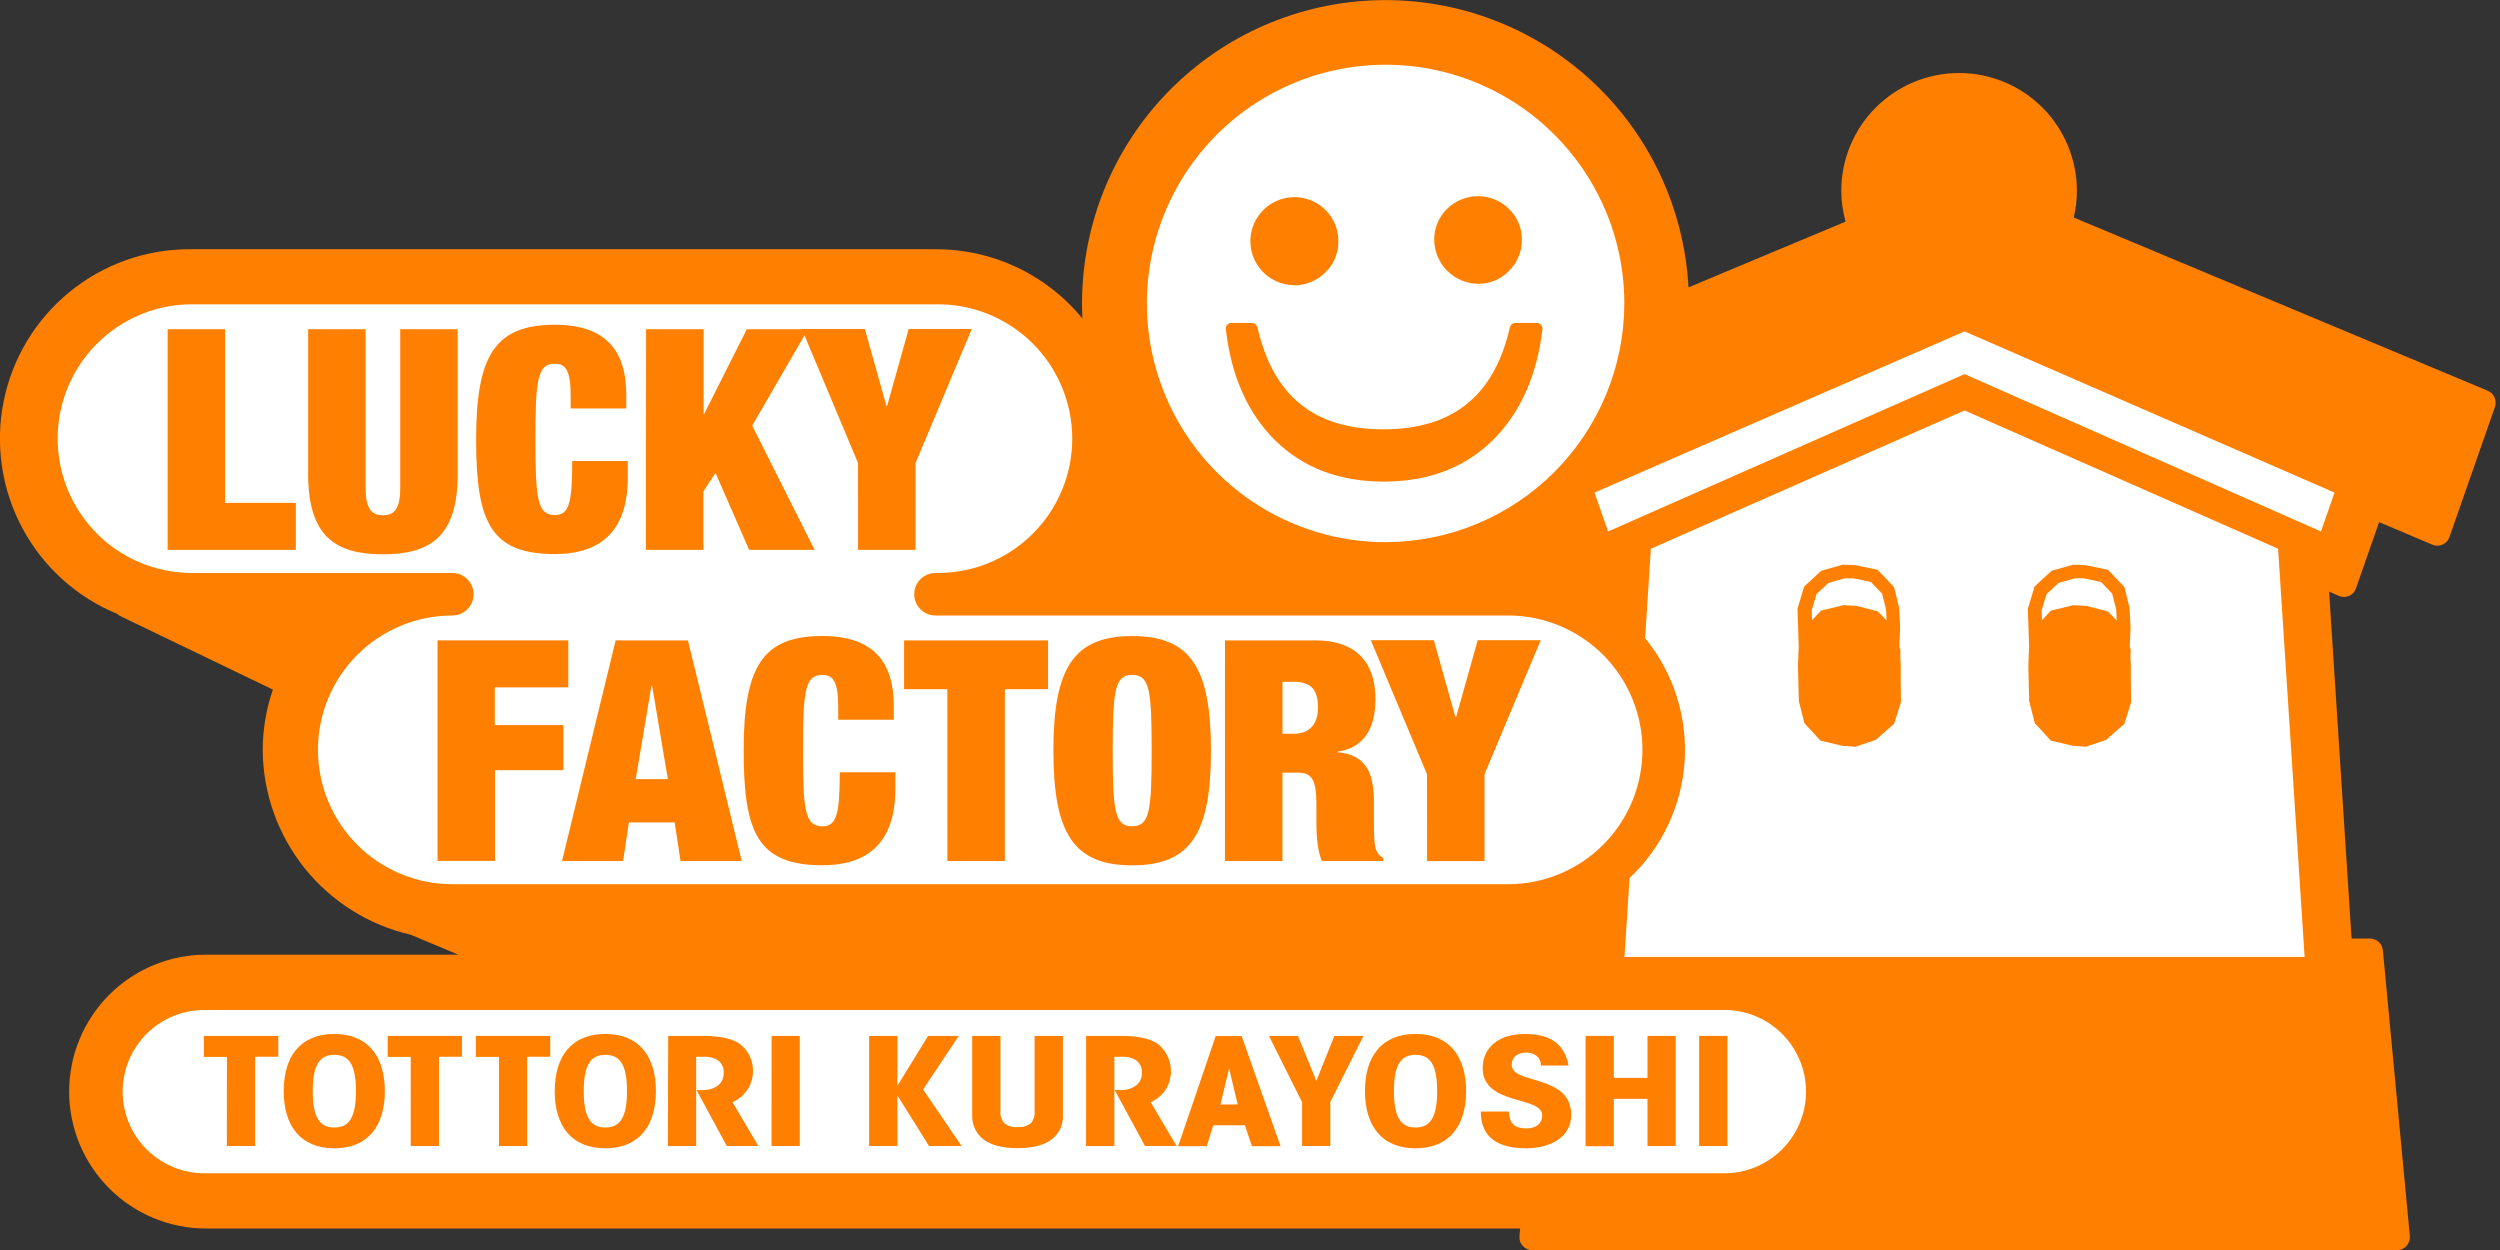 <svg width="80" height="40" viewBox="0 0 80 40" fill="none" xmlns="http://www.w3.org/2000/svg">
<rect x="0" y="0" width="80" height="40" fill="#333333" stroke="none"/>
<g clip-path="url(#clip0_687_788)">
<path d="M79.606 12.503L66.36 6.961C66.426 6.681 66.46 6.394 66.46 6.106C66.46 5.106 66.062 4.148 65.356 3.441C64.649 2.734 63.69 2.337 62.69 2.337C61.691 2.337 60.732 2.734 60.025 3.441C59.318 4.148 58.921 5.106 58.921 6.106C58.922 6.439 58.969 6.771 59.059 7.092L54.031 9.196C53.896 6.67 52.781 4.295 50.922 2.579C49.062 0.863 46.607 -0.06 44.078 0.007C41.548 0.074 39.145 1.126 37.38 2.938C35.614 4.751 34.626 7.18 34.625 9.711C34.625 9.871 34.629 10.031 34.637 10.192C34.068 9.496 33.35 8.936 32.537 8.552C31.724 8.168 30.835 7.971 29.936 7.975H6.067C4.663 7.974 3.302 8.46 2.217 9.35C1.131 10.24 0.388 11.479 0.114 12.856C-0.159 14.233 0.053 15.663 0.716 16.9C1.378 18.138 2.45 19.108 3.747 19.643C3.778 19.673 3.813 19.697 3.851 19.715L8.732 22.067C8.518 22.69 8.408 23.344 8.407 24.003C8.416 25.378 8.889 26.708 9.748 27.781C10.608 28.853 11.804 29.604 13.143 29.911L14.665 30.549H6.595C5.433 30.549 4.318 31.011 3.497 31.832C2.675 32.654 2.213 33.769 2.213 34.931C2.213 36.093 2.675 37.208 3.497 38.029C4.318 38.851 5.433 39.313 6.595 39.313H48.645L48.623 39.554C48.617 39.61 48.624 39.667 48.642 39.722C48.659 39.776 48.688 39.825 48.727 39.868C48.765 39.91 48.812 39.945 48.864 39.968C48.916 39.992 48.972 40.005 49.03 40.006H76.708C76.765 40.005 76.82 39.992 76.872 39.969C76.924 39.946 76.97 39.912 77.008 39.87C77.046 39.828 77.075 39.779 77.094 39.725C77.112 39.671 77.119 39.614 77.115 39.558L76.251 30.404C76.24 30.303 76.193 30.21 76.118 30.142C76.043 30.074 75.946 30.036 75.845 30.034H75.25L74.531 18.93L74.841 19.068C74.892 19.091 74.948 19.103 75.005 19.103C75.09 19.103 75.173 19.076 75.243 19.026C75.312 18.977 75.364 18.907 75.391 18.826L76.131 16.708L77.837 17.43C77.887 17.451 77.941 17.462 77.996 17.462C78.081 17.462 78.164 17.436 78.233 17.386C78.302 17.336 78.354 17.266 78.382 17.186L79.841 13.014C79.873 12.915 79.866 12.807 79.823 12.713C79.779 12.618 79.702 12.543 79.606 12.503Z" fill="#FF8000"/>
<path d="M44.34 17.35C42.83 17.35 41.352 16.902 40.096 16.063C38.839 15.224 37.86 14.031 37.282 12.635C36.703 11.239 36.552 9.703 36.846 8.221C37.141 6.739 37.868 5.377 38.937 4.309C40.005 3.24 41.366 2.513 42.848 2.218C44.33 1.923 45.866 2.074 47.262 2.652C48.658 3.23 49.852 4.21 50.691 5.466C51.531 6.722 51.979 8.199 51.979 9.71C51.974 11.735 51.168 13.675 49.737 15.107C48.305 16.539 46.365 17.345 44.34 17.35Z" fill="white"/>
<path d="M55.12 32.319H6.598C6.25 32.311 5.904 32.373 5.58 32.5C5.256 32.628 4.961 32.819 4.712 33.062C4.463 33.306 4.265 33.597 4.13 33.917C3.995 34.238 3.925 34.583 3.925 34.931C3.925 35.279 3.995 35.624 4.13 35.945C4.265 36.266 4.463 36.557 4.712 36.8C4.961 37.043 5.256 37.234 5.58 37.362C5.904 37.49 6.25 37.551 6.598 37.544H55.12C55.468 37.551 55.814 37.49 56.138 37.362C56.462 37.234 56.757 37.043 57.006 36.8C57.255 36.557 57.453 36.266 57.588 35.945C57.723 35.624 57.793 35.279 57.793 34.931C57.793 34.583 57.723 34.238 57.588 33.917C57.453 33.597 57.255 33.306 57.006 33.062C56.757 32.819 56.462 32.628 56.138 32.5C55.814 32.373 55.468 32.311 55.12 32.319Z" fill="white"/>
<path d="M15.155 19.015C15.155 19.196 15.083 19.369 14.955 19.497C14.828 19.624 14.655 19.696 14.474 19.696C13.334 19.696 12.24 20.149 11.434 20.955C10.628 21.761 10.175 22.855 10.175 23.995C10.175 25.135 10.628 26.229 11.434 27.035C12.24 27.841 13.334 28.294 14.474 28.294H48.259C48.824 28.294 49.383 28.183 49.904 27.967C50.426 27.751 50.9 27.434 51.299 27.035C51.698 26.636 52.015 26.162 52.231 25.64C52.447 25.119 52.558 24.559 52.558 23.995C52.558 23.43 52.447 22.871 52.231 22.35C52.015 21.828 51.698 21.354 51.299 20.955C50.9 20.556 50.426 20.239 49.904 20.023C49.383 19.807 48.824 19.696 48.259 19.696H29.936C29.755 19.696 29.582 19.624 29.454 19.497C29.327 19.369 29.255 19.196 29.255 19.015C29.255 18.835 29.327 18.662 29.454 18.534C29.582 18.406 29.755 18.335 29.936 18.335C30.507 18.345 31.074 18.241 31.604 18.03C32.135 17.819 32.618 17.503 33.025 17.103C33.433 16.703 33.756 16.226 33.977 15.699C34.198 15.173 34.312 14.607 34.312 14.036C34.312 13.465 34.198 12.9 33.977 12.373C33.756 11.847 33.433 11.37 33.025 10.969C32.618 10.569 32.135 10.254 31.604 10.043C31.074 9.831 30.507 9.728 29.936 9.738H6.067C4.94 9.758 3.866 10.22 3.077 11.024C2.287 11.828 1.845 12.909 1.845 14.036C1.845 15.163 2.287 16.245 3.077 17.049C3.866 17.853 4.94 18.314 6.067 18.335H14.474C14.655 18.335 14.828 18.406 14.955 18.534C15.083 18.662 15.155 18.835 15.155 19.015Z" fill="white"/>
<path d="M51.983 30.622L52.146 28.098C53.186 27.119 53.815 25.782 53.908 24.358C54 22.933 53.548 21.527 52.644 20.422L52.828 17.56L62.865 13.134L72.899 17.56L73.748 30.622H51.983Z" fill="white"/>
<path d="M74.271 17.007L62.865 11.971L51.459 17.007L51.024 15.763L62.865 10.604L74.705 15.763L74.271 17.007Z" fill="white"/>
<path d="M7.262 33.821H6.525V33.149H8.905V33.816H8.164V36.673H7.259L7.262 33.821Z" fill="#FF8000"/>
<path d="M9.079 34.912C9.079 33.806 9.613 33.086 10.697 33.086C11.78 33.086 12.315 33.811 12.315 34.916C12.315 36.022 11.78 36.746 10.697 36.746C9.613 36.746 9.079 36.022 9.079 34.916V34.912ZM10.008 34.922C10.008 35.764 10.232 36.08 10.699 36.08C11.167 36.08 11.391 35.764 11.391 34.916C11.391 34.069 11.165 33.755 10.699 33.755C10.233 33.755 10.008 34.069 10.008 34.916V34.922Z" fill="#FF8000"/>
<path d="M13.143 33.821H12.406V33.149H14.785V33.816H14.048V36.673H13.143V33.821Z" fill="#FF8000"/>
<path d="M15.967 33.821H15.228V33.149H17.608V33.816H16.87V36.673H15.967V33.821Z" fill="#FF8000"/>
<path d="M17.752 34.912C17.752 33.806 18.288 33.086 19.371 33.086C20.454 33.086 20.989 33.811 20.989 34.916C20.989 36.022 20.452 36.745 19.368 36.745C18.283 36.745 17.75 36.02 17.75 34.915L17.752 34.912ZM18.68 34.922C18.68 35.764 18.906 36.08 19.372 36.08C19.838 36.08 20.064 35.764 20.064 34.916C20.064 34.069 19.838 33.755 19.372 33.755C18.906 33.755 18.68 34.069 18.68 34.916V34.922Z" fill="#FF8000"/>
<path d="M21.382 33.149H22.524C23.148 33.149 23.548 33.278 23.738 33.457C23.852 33.56 23.943 33.686 24.005 33.827C24.067 33.967 24.098 34.12 24.096 34.273C24.096 34.46 24.048 34.643 23.957 34.806C23.841 35.014 23.659 35.177 23.439 35.268L24.269 36.673H23.258L22.289 34.883C22.39 34.883 22.444 34.883 22.516 34.883C22.675 34.883 22.831 34.835 22.963 34.745C23.025 34.698 23.075 34.637 23.109 34.567C23.143 34.497 23.16 34.419 23.158 34.341C23.166 34.258 23.15 34.173 23.114 34.097C23.077 34.022 23.021 33.957 22.95 33.911C22.808 33.836 22.646 33.803 22.486 33.817H22.278V36.675H21.373L21.382 33.149Z" fill="#FF8000"/>
<path d="M24.691 33.149H25.592V36.673H24.689L24.691 33.149Z" fill="#FF8000"/>
<path d="M27.812 33.149H28.718V34.744L29.699 33.149H30.681L29.539 34.864L30.771 36.673H29.73L28.718 35.055V36.673H27.812V33.149Z" fill="#FF8000"/>
<path d="M32.015 33.149V35.556C32.007 35.625 32.014 35.696 32.036 35.762C32.057 35.828 32.092 35.89 32.139 35.942C32.198 35.989 32.266 36.025 32.338 36.046C32.411 36.067 32.487 36.074 32.562 36.065C32.715 36.081 32.869 36.036 32.99 35.942C33.034 35.888 33.067 35.827 33.087 35.761C33.108 35.694 33.114 35.625 33.107 35.556V33.149H34.013V35.669C34.022 35.813 33.996 35.958 33.94 36.091C33.883 36.224 33.796 36.342 33.686 36.435C33.453 36.628 33.091 36.741 32.562 36.741C32.034 36.741 31.669 36.628 31.438 36.435C31.328 36.341 31.242 36.223 31.185 36.09C31.128 35.958 31.103 35.813 31.11 35.669V33.149H32.015Z" fill="#FF8000"/>
<path d="M34.756 33.149H35.899C36.524 33.149 36.922 33.278 37.112 33.457C37.293 33.626 37.414 33.849 37.455 34.093C37.496 34.337 37.455 34.588 37.339 34.806C37.223 35.014 37.041 35.176 36.821 35.268L37.651 36.673H36.64L35.672 34.883C35.773 34.883 35.825 34.883 35.897 34.883C36.056 34.883 36.212 34.835 36.343 34.745C36.406 34.699 36.456 34.638 36.491 34.567C36.525 34.497 36.542 34.419 36.541 34.341C36.548 34.257 36.532 34.173 36.496 34.097C36.459 34.022 36.402 33.957 36.332 33.911C36.19 33.836 36.029 33.803 35.868 33.817H35.66V36.675H34.755L34.756 33.149Z" fill="#FF8000"/>
<path d="M38.617 36.679H37.701L38.903 33.154H39.733L40.978 36.679H40.062L39.837 36.008H38.824L38.617 36.679ZM39.331 34.189L39.054 35.343H39.607L39.331 34.189Z" fill="#FF8000"/>
<path d="M41.667 35.269L40.606 33.149H41.534L42.123 34.587L42.7 33.149H43.63L42.57 35.264V36.673H41.667V35.269Z" fill="#FF8000"/>
<path d="M43.679 34.912C43.679 33.806 44.213 33.086 45.296 33.086C46.379 33.086 46.915 33.811 46.915 34.916C46.915 36.022 46.379 36.746 45.296 36.746C44.213 36.746 43.679 36.022 43.679 34.916V34.912ZM44.606 34.922C44.606 35.764 44.833 36.08 45.298 36.08C45.762 36.08 45.989 35.764 45.989 34.916C45.989 34.069 45.764 33.755 45.298 33.755C44.831 33.755 44.606 34.069 44.606 34.916V34.922Z" fill="#FF8000"/>
<path d="M48.285 35.569C48.297 35.936 48.452 36.109 48.839 36.109C49.172 36.109 49.351 35.941 49.351 35.694C49.351 35.376 48.875 35.298 48.399 35.152C47.923 35.005 47.446 34.78 47.446 34.183C47.446 33.517 47.958 33.088 48.797 33.088C49.612 33.088 50.063 33.402 50.194 34.098H49.315C49.303 33.84 49.125 33.683 48.832 33.683C48.539 33.683 48.375 33.854 48.375 34.069C48.375 34.402 48.851 34.464 49.326 34.622C49.8 34.78 50.279 35.013 50.279 35.684C50.279 36.355 49.66 36.745 48.831 36.745C47.825 36.745 47.385 36.311 47.385 35.568L48.285 35.569Z" fill="#FF8000"/>
<path d="M50.739 36.679V33.149H51.643V34.492H52.72V33.149H53.623V36.673H52.72V35.164H51.643V36.679H50.739Z" fill="#FF8000"/>
<path d="M54.373 33.149H55.278V36.673H54.373V33.149Z" fill="#FF8000"/>
<path d="M49.179 10.334H48.487C48.448 10.334 48.409 10.348 48.378 10.373C48.347 10.399 48.326 10.434 48.317 10.473C47.814 12.678 46.479 13.738 44.266 13.738C42.053 13.738 40.741 12.673 40.238 10.473C40.227 10.433 40.204 10.398 40.171 10.373C40.139 10.348 40.099 10.334 40.058 10.334H39.408C39.382 10.333 39.356 10.337 39.332 10.348C39.308 10.358 39.286 10.374 39.27 10.394C39.253 10.412 39.24 10.434 39.233 10.458C39.225 10.482 39.223 10.507 39.227 10.532C39.397 12.044 39.941 13.249 40.826 14.112C41.711 14.975 42.87 15.411 44.284 15.411C45.697 15.411 46.852 14.975 47.742 14.112C48.631 13.249 49.182 12.037 49.36 10.532C49.362 10.507 49.359 10.481 49.349 10.457C49.34 10.433 49.326 10.412 49.308 10.394C49.292 10.374 49.273 10.359 49.25 10.349C49.228 10.338 49.204 10.334 49.179 10.334Z" fill="#FF8000"/>
<path d="M41.421 9.131C41.793 9.129 42.15 8.98 42.412 8.716C42.546 8.588 42.652 8.434 42.723 8.263C42.794 8.093 42.83 7.909 42.827 7.724C42.83 7.54 42.795 7.356 42.726 7.185C42.657 7.014 42.554 6.859 42.423 6.728C42.261 6.563 42.059 6.441 41.838 6.372C41.616 6.304 41.381 6.291 41.153 6.335C40.926 6.379 40.712 6.479 40.532 6.625C40.352 6.771 40.212 6.96 40.122 7.174C40.032 7.388 39.997 7.62 40.019 7.851C40.041 8.082 40.12 8.304 40.249 8.497C40.377 8.69 40.551 8.849 40.756 8.958C40.96 9.068 41.189 9.125 41.421 9.125V9.131Z" fill="#FF8000"/>
<path d="M47.301 9.081C47.486 9.083 47.669 9.048 47.84 8.976C48.01 8.905 48.164 8.799 48.292 8.666C48.422 8.538 48.525 8.385 48.594 8.216C48.664 8.048 48.7 7.867 48.699 7.685C48.703 7.5 48.669 7.316 48.599 7.145C48.529 6.974 48.425 6.818 48.292 6.689C48.028 6.426 47.67 6.278 47.297 6.278C46.923 6.278 46.565 6.426 46.3 6.689C46.169 6.819 46.065 6.974 45.995 7.146C45.926 7.317 45.892 7.5 45.895 7.685C45.901 8.055 46.052 8.408 46.314 8.669C46.577 8.929 46.931 9.077 47.301 9.081Z" fill="#FF8000"/>
<path d="M5.364 10.535H7.202V16.091H9.467V17.596H5.364V10.535Z" fill="#FF8000"/>
<path d="M11.701 10.535V15.628C11.701 16.31 11.908 16.487 12.254 16.487C12.6 16.487 12.807 16.31 12.807 15.628V10.535H14.647V15.167C14.647 17.144 13.796 17.738 12.254 17.738C10.712 17.738 9.861 17.144 9.861 15.167V10.535H11.701Z" fill="#FF8000"/>
<path d="M18.261 12.677C18.261 11.876 18.113 11.638 17.758 11.638C17.194 11.638 17.134 12.153 17.134 14.06C17.134 15.968 17.194 16.482 17.758 16.482C18.212 16.482 18.311 16.087 18.311 14.753H20.09V15.278C20.09 17.254 18.934 17.73 17.758 17.73C15.683 17.73 15.236 16.69 15.236 14.06C15.236 11.362 15.849 10.392 17.758 10.392C19.418 10.392 20.041 11.264 20.041 12.627V13.071H18.261V12.677Z" fill="#FF8000"/>
<path d="M20.675 10.535H22.515V13.244H22.534L23.899 10.535H25.857L24.071 13.621L26.068 17.596H23.973L22.895 15.133L22.509 15.727V17.596H20.669L20.675 10.535Z" fill="#FF8000"/>
<path d="M27.457 14.817L25.659 10.529H27.676L28.367 12.993H28.387L29.078 10.529H31.096L29.298 14.817V17.596H27.458L27.457 14.817Z" fill="#FF8000"/>
<path d="M14.001 20.492H18.185V21.996H15.834V23.202H18.029V24.645H15.841V27.549H14.001V20.492Z" fill="#FF8000"/>
<path d="M19.701 20.492H22.014L23.736 27.553H21.777L21.589 26.317H20.126L19.938 27.553H17.985L19.701 20.492ZM20.867 21.936H20.848L20.343 24.932H21.371L20.867 21.936Z" fill="#FF8000"/>
<path d="M26.823 22.637C26.823 21.834 26.674 21.598 26.319 21.598C25.754 21.598 25.696 22.111 25.696 24.02C25.696 25.929 25.754 26.442 26.319 26.442C26.772 26.442 26.872 26.048 26.872 24.712H28.652V25.237C28.652 27.214 27.496 27.688 26.319 27.688C24.252 27.688 23.797 26.651 23.797 24.02C23.797 21.321 24.41 20.352 26.319 20.352C27.979 20.352 28.602 21.223 28.602 22.587V23.031H26.823V22.637Z" fill="#FF8000"/>
<path d="M30.315 22.055H28.931V20.492H33.539V22.055H32.156V27.553H30.317L30.315 22.055Z" fill="#FF8000"/>
<path d="M36.231 20.354C38.109 20.354 38.751 21.383 38.751 24.022C38.751 26.662 38.109 27.691 36.231 27.691C34.352 27.691 33.709 26.663 33.709 24.022C33.709 21.382 34.351 20.354 36.231 20.354ZM36.231 26.44C36.794 26.44 36.853 25.927 36.853 24.018C36.853 22.109 36.794 21.596 36.231 21.596C35.668 21.596 35.607 22.109 35.607 24.018C35.607 25.927 35.666 26.444 36.231 26.444V26.44Z" fill="#FF8000"/>
<path d="M39.199 20.492H42.078C43.482 20.492 44.014 21.283 44.014 22.371C44.014 23.31 43.649 23.924 42.808 24.053V24.072C43.697 24.151 43.966 24.714 43.966 25.654V26.258C43.966 26.624 43.966 27.099 44.054 27.237C44.099 27.329 44.171 27.405 44.262 27.454V27.553H42.303C42.125 27.177 42.125 26.505 42.125 26.209V25.733C42.125 24.932 41.968 24.725 41.522 24.725H41.039V27.553H39.198L39.199 20.492ZM41.04 23.48H41.404C41.93 23.48 42.176 23.142 42.176 22.639C42.176 22.065 41.949 21.817 41.396 21.817H41.04V23.48Z" fill="#FF8000"/>
<path d="M45.664 24.775L43.866 20.487H45.883L46.574 22.949H46.595L47.287 20.487H49.303L47.505 24.775V27.554H45.667L45.664 24.775Z" fill="#FF8000"/>
<path d="M68.196 22.466L68.186 21.852V21.252L68.175 21.068L68.182 20.791L68.153 20.7V20.685L68.178 20.083L68.146 19.456L67.983 18.788L67.458 18.235L66.735 18.084L66.342 18.07L65.65 18.265L65.106 18.77L64.891 19.477L64.931 20.669L64.908 21.27V21.36L64.934 22.436L65.114 23.143L65.413 23.465L65.624 23.699L66.345 23.87H66.382L66.749 23.896L67.102 23.775L67.392 23.679L67.696 23.411L67.981 23.165L68.196 22.466ZM65.494 19.008L65.876 18.654L66.397 18.506H66.684L67.237 18.625L67.59 18.997L67.72 19.509L67.735 19.856L67.45 19.564L66.782 19.391L66.348 19.365L65.632 19.539L65.343 19.844L65.332 19.528L65.494 19.008Z" fill="#FF8000"/>
<path d="M60.831 22.466L60.823 21.852V21.252L60.811 21.068V20.791L60.782 20.7V20.685L60.805 20.083L60.773 19.456L60.611 18.788L60.086 18.235L59.364 18.084L58.969 18.07L58.278 18.265L57.733 18.77L57.52 19.477L57.559 20.669L57.536 21.27V21.36L57.563 22.436L57.741 23.143L58.04 23.465L58.252 23.699L58.972 23.87H59.01L59.376 23.896L59.73 23.775L60.021 23.679L60.325 23.411L60.61 23.165L60.831 22.466ZM58.13 19.008L58.512 18.654L59.035 18.506H59.319L59.873 18.625L60.227 18.997L60.355 19.509L60.371 19.856L60.094 19.564L59.425 19.391L58.99 19.365L58.275 19.539L57.986 19.844L57.976 19.528L58.13 19.008Z" fill="#FF8000"/>
</g>
<defs>
<clipPath id="clip0_687_788">
<rect width="79.858" height="40" fill="white"/>
</clipPath>
</defs>
</svg>
